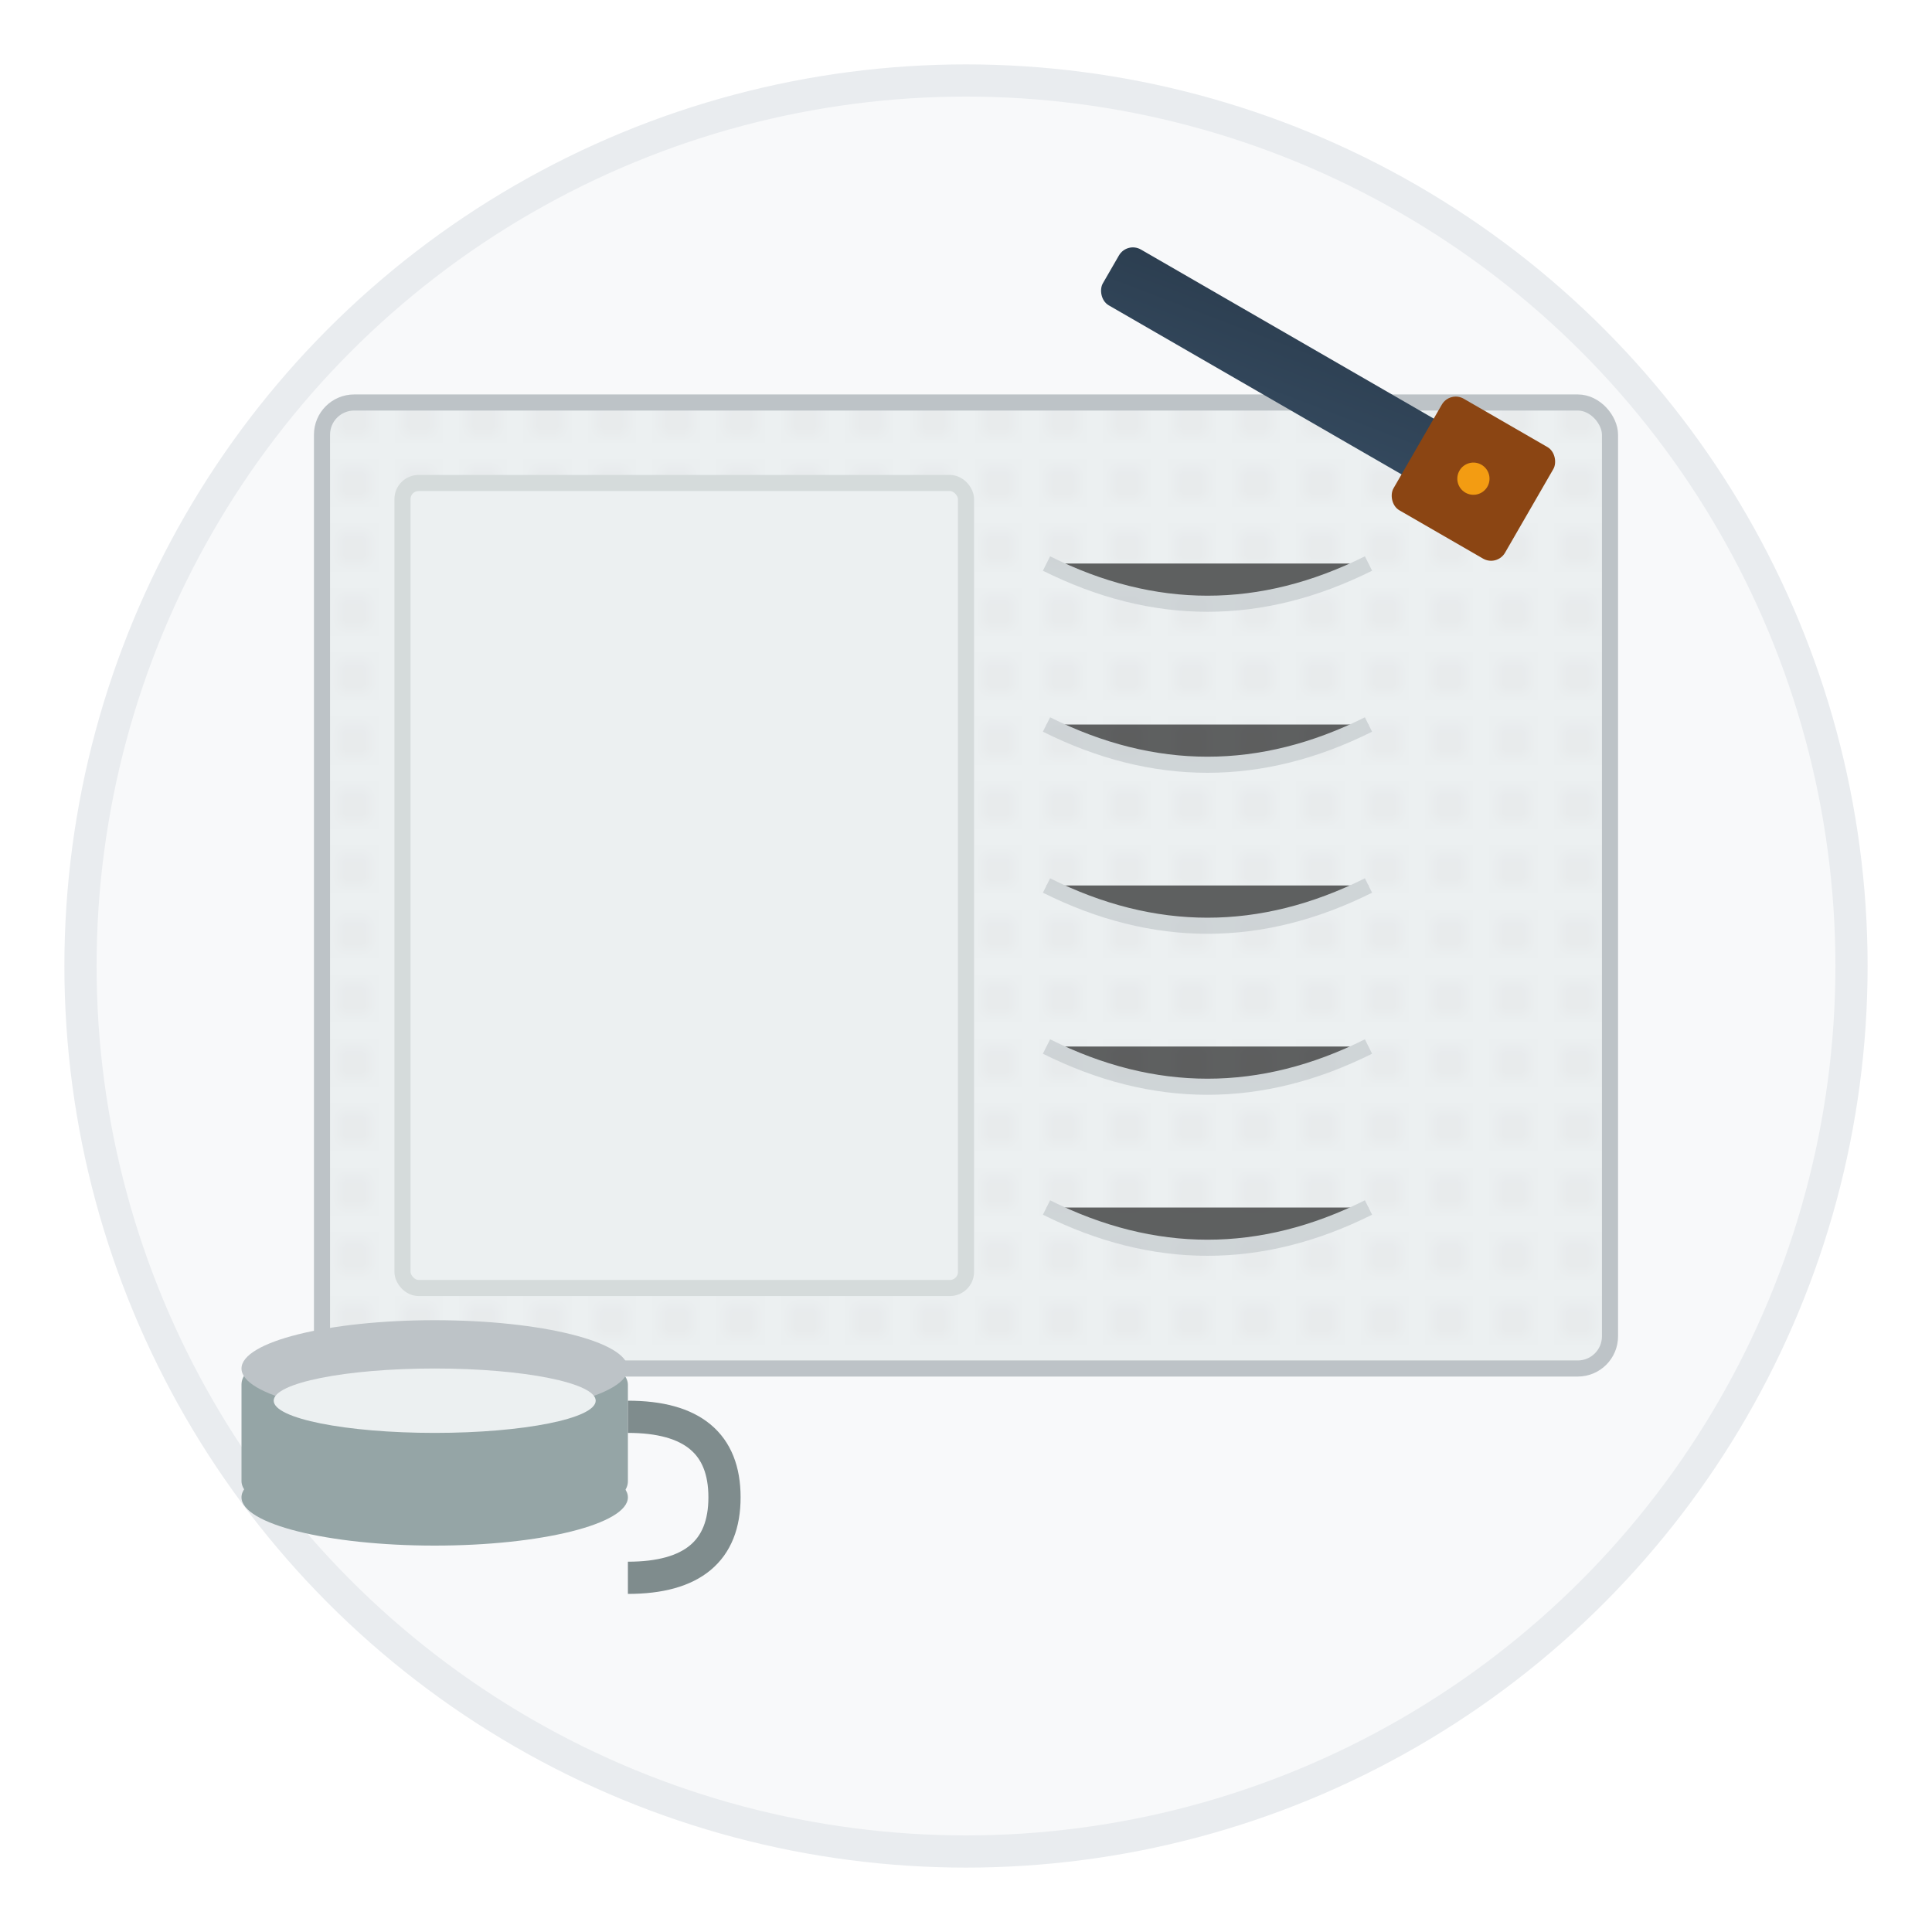 <svg xmlns="http://www.w3.org/2000/svg" viewBox="0 0 120 120" width="120" height="120">
  <defs>
    <linearGradient id="plasterGrad" x1="0%" y1="0%" x2="100%" y2="100%">
      <stop offset="0%" style="stop-color:#2c3e50;stop-opacity:1" />
      <stop offset="100%" style="stop-color:#34495e;stop-opacity:1" />
    </linearGradient>
    <pattern id="plasterTexture" patternUnits="userSpaceOnUse" width="4" height="4">
      <rect width="4" height="4" fill="#ecf0f1"/>
      <circle cx="2" cy="2" r="0.5" fill="#bdc3c7" opacity="0.5"/>
    </pattern>
  </defs>
  
  <!-- Background circle -->
  <circle cx="60" cy="60" r="55" fill="#f8f9fa" stroke="#e9ecef" stroke-width="2"/>
  
  <!-- Wall surface -->
  <rect x="20" y="25" width="80" height="60" fill="url(#plasterTexture)" stroke="#bdc3c7" stroke-width="1" rx="2"/>
  
  <!-- Smooth plastered area -->
  <rect x="25" y="30" width="35" height="50" fill="#ecf0f1" stroke="#d5dbdb" stroke-width="1" rx="1"/>
  
  <!-- Texture lines showing plaster application -->
  <g stroke="#bdc3c7" stroke-width="1" opacity="0.6">
    <path d="M65 35 Q75 40 85 35"/>
    <path d="M65 45 Q75 50 85 45"/>
    <path d="M65 55 Q75 60 85 55"/>
    <path d="M65 65 Q75 70 85 65"/>
    <path d="M65 75 Q75 80 85 75"/>
  </g>
  
  <!-- Trowel/spatula tool -->
  <g transform="translate(70, 15) rotate(30)">
    <rect x="0" y="0" width="25" height="4" fill="url(#plasterGrad)" rx="1"/>
    <rect x="22" y="-2" width="8" height="8" fill="#8b4513" rx="1"/>
    <circle cx="26" cy="2" r="1" fill="#f39c12"/>
  </g>
  
  <!-- Plaster bucket -->
  <g transform="translate(15, 85)">
    <ellipse cx="12" cy="8" rx="12" ry="3" fill="#95a5a6"/>
    <rect x="0" y="0" width="24" height="8" fill="#95a5a6" rx="1"/>
    <ellipse cx="12" cy="0" rx="12" ry="3" fill="#bdc3c7"/>
    <ellipse cx="12" cy="2" rx="10" ry="2" fill="#ecf0f1"/>
    <!-- Handle -->
    <path d="M24 3 Q30 3 30 8 Q30 13 24 13" fill="none" stroke="#7f8c8d" stroke-width="2"/>
  </g>
</svg>
